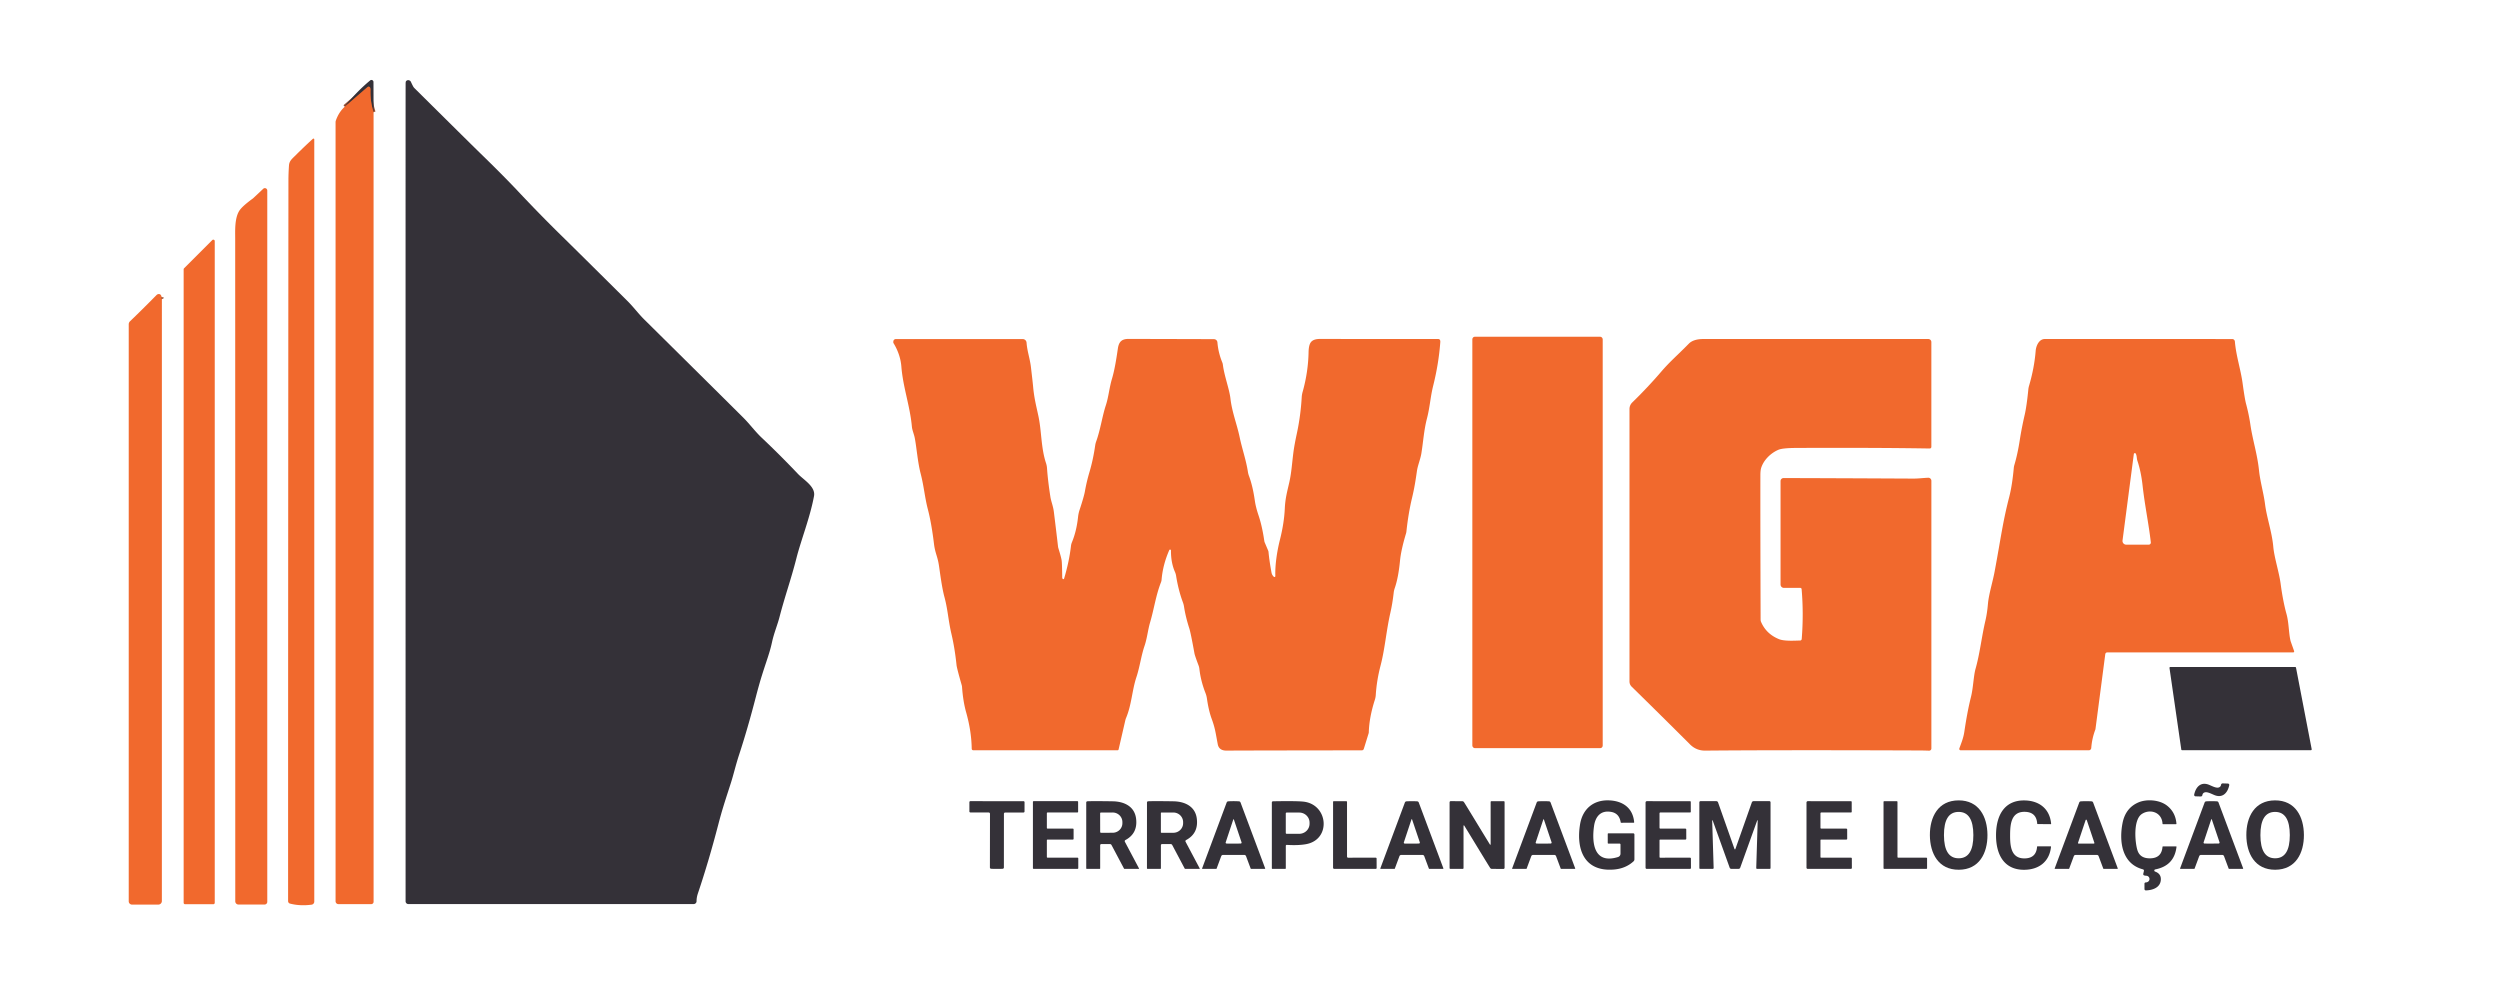 <?xml version="1.0" encoding="UTF-8" standalone="no"?>
<!DOCTYPE svg PUBLIC "-//W3C//DTD SVG 1.1//EN" "http://www.w3.org/Graphics/SVG/1.1/DTD/svg11.dtd">
<svg xmlns="http://www.w3.org/2000/svg" version="1.1" viewBox="0.00 0.00 1266.00 506.00">
<g stroke-width="2.00" fill="none" stroke-linecap="butt">
<path stroke="#934d33" vector-effect="non-scaling-stroke" d="
  M 189.18 56.79
  Q 187.46 51.42 187.62 45.74
  Q 187.64 45.00 187.45 44.45
  A 0.83 0.83 0.0 0 0 186.12 44.09
  L 174.59 54.05"
/>
<path stroke="#934d33" vector-effect="non-scaling-stroke" d="
  M 81.87 150.47
  Q 81.80 151.07 81.98 151.46"
/>
</g>
<path fill="#343138" d="
  M 189.18 56.79
  Q 187.46 51.42 187.62 45.74
  Q 187.64 45.00 187.45 44.45
  A 0.83 0.83 0.0 0 0 186.12 44.09
  L 174.59 54.05
  Q 180.28 46.68 187.44 40.73
  A 1.03 1.03 0.0 0 1 189.13 41.53
  L 189.18 56.79
  Z"
/>
<path fill="#343138" d="
  M 205.58 41.17
  A 1.51 1.45 51.8 0 1 208.13 41.53
  Q 208.58 42.57 209.23 43.78
  A 3.60 3.57 -82.3 0 0 209.88 44.64
  Q 230.31 64.89 238.57 73.04
  Q 242.16 76.58 243.31 77.69
  Q 254.58 88.63 262.23 96.75
  Q 273.61 108.84 283.80 118.83
  Q 293.51 128.35 317.67 152.35
  C 320.93 155.59 323.18 158.75 326.24 161.78
  Q 366.19 201.30 376.70 211.80
  C 379.57 214.67 382.55 218.66 385.62 221.56
  Q 394.66 230.08 404.07 239.97
  C 406.99 243.04 413.10 246.43 412.22 251.20
  C 410.20 262.13 405.64 273.48 403.33 282.60
  C 400.55 293.54 397.50 301.82 394.71 312.60
  C 393.77 316.24 391.89 320.81 390.96 325.14
  C 389.83 330.45 388.14 334.69 385.95 341.66
  Q 384.42 346.53 382.68 353.24
  Q 378.62 368.96 374.32 382.08
  C 372.45 387.78 371.52 392.17 370.01 396.83
  C 367.33 405.16 365.74 409.83 363.74 417.55
  Q 358.87 436.26 353.42 452.42
  Q 352.73 454.47 352.74 456.34
  A 1.47 1.46 89.8 0 1 351.28 457.82
  L 206.78 457.82
  A 1.40 1.39 -90.0 0 1 205.39 456.42
  Q 205.36 42.50 205.41 42.00
  Q 205.47 41.33 205.58 41.17
  Z"
/>
<path fill="#f1692d" d="
  M 189.18 56.79
  L 189.19 456.66
  A 1.19 1.19 0.0 0 1 188.00 457.85
  L 171.38 457.85
  A 1.45 1.45 0.0 0 1 169.93 456.40
  L 169.93 61.87
  A 2.40 2.33 -36.0 0 1 170.07 61.07
  Q 171.59 56.72 174.59 54.05
  L 186.12 44.09
  A 0.83 0.83 0.0 0 1 187.45 44.45
  Q 187.64 45.00 187.62 45.74
  Q 187.46 51.42 189.18 56.79
  Z"
/>
<path fill="#f1692d" d="
  M 158.45 70.29
  A 0.42 0.42 0.0 0 1 159.15 70.61
  L 159.15 456.57
  A 1.57 1.57 0.0 0 1 157.79 458.13
  Q 151.90 458.90 146.86 457.58
  A 1.29 1.29 0.0 0 1 145.89 456.33
  Q 145.88 317.41 146.06 91.25
  Q 146.07 87.85 146.34 83.81
  C 146.48 81.63 147.70 80.61 149.18 79.14
  Q 154.64 73.72 158.45 70.29
  Z"
/>
<path fill="#f1692d" d="
  M 120.77 458.06
  A 1.63 1.63 0.0 0 1 119.14 456.43
  Q 119.13 293.01 119.10 120.89
  C 119.10 117.05 118.75 110.57 121.17 106.76
  Q 122.65 104.42 128.14 100.45
  A 0.35 0.35 0.0 0 0 128.21 100.38
  L 133.29 95.61
  A 1.22 1.22 0.0 0 1 135.35 96.50
  L 135.35 456.68
  A 1.38 1.38 0.0 0 1 133.97 458.06
  L 120.77 458.06
  Z"
/>
<path fill="#f1692d" d="
  M 108.02 457.90
  L 93.73 457.90
  A 0.73 0.73 0.0 0 1 93.00 457.17
  L 93.00 136.38
  A 0.73 0.73 0.0 0 1 93.21 135.87
  L 107.50 121.58
  A 0.73 0.73 0.0 0 1 108.75 122.09
  L 108.75 457.17
  A 0.73 0.73 0.0 0 1 108.02 457.90
  Z"
/>
<path fill="#f1692d" d="
  M 81.87 150.47
  Q 81.80 151.07 81.98 151.46
  L 81.97 456.28
  A 1.81 1.80 -90.0 0 1 80.17 458.09
  L 66.86 458.09
  A 1.67 1.67 0.0 0 1 65.19 456.42
  L 65.19 164.24
  A 2.15 2.14 68.1 0 1 65.84 162.70
  Q 71.38 157.41 79.24 149.44
  Q 79.91 148.76 80.79 148.95
  Q 81.58 149.12 81.87 150.47
  Z"
/>
<path fill="#343138" d="
  M 81.98 151.46
  Q 81.80 151.07 81.87 150.47
  L 81.98 151.46
  Z"
/>
<rect fill="#f1692d" x="745.59" y="170.51" width="66.02" height="208.36" rx="1.29"/>
<path fill="#f1692d" d="
  M 592.98 278.75
  A 0.45 0.45 0.0 0 0 592.12 278.57
  Q 588.85 286.02 588.23 293.54
  A 4.52 4.45 -32.7 0 1 587.94 294.82
  C 585.26 301.69 584.52 308.00 582.35 315.40
  C 581.33 318.85 580.88 323.33 579.59 327.09
  C 577.87 332.12 577.20 337.71 575.50 342.84
  C 573.22 349.71 573.07 357.01 570.15 363.80
  A 8.97 7.26 -73.9 0 0 569.80 365.02
  L 566.46 379.52
  A 0.52 0.52 0.0 0 1 565.95 379.93
  L 492.85 379.93
  A 0.77 0.77 0.0 0 1 492.08 379.18
  C 491.98 373.24 491.09 367.24 489.26 360.73
  Q 487.69 355.16 487.18 347.93
  A 4.47 4.43 -55.1 0 0 487.01 346.95
  Q 484.55 338.38 484.39 336.78
  Q 483.48 328.16 481.84 321.16
  C 480.18 314.09 480.02 308.86 478.26 302.31
  C 476.96 297.47 476.13 290.77 475.51 286.57
  C 475.06 283.56 474.54 282.19 473.88 279.89
  A 28.14 27.78 33.9 0 1 472.97 275.40
  Q 471.71 265.00 469.90 258.03
  C 468.26 251.73 467.91 246.32 466.19 239.72
  C 464.70 233.96 464.16 226.48 463.23 221.76
  C 462.84 219.78 461.94 217.86 461.78 216.02
  C 460.84 205.62 457.26 196.03 456.45 185.61
  C 456.10 181.16 454.52 177.08 452.47 173.76
  Q 452.31 173.51 452.39 172.83
  A 1.27 1.26 3.0 0 1 453.65 171.70
  L 517.89 171.70
  A 1.97 1.96 -2.0 0 1 519.85 173.52
  C 520.16 177.84 521.58 181.69 522.07 185.95
  Q 522.99 193.77 523.15 195.60
  C 523.67 201.38 524.56 204.74 525.80 210.47
  C 527.52 218.40 527.10 226.66 529.70 234.52
  A 10.47 10.31 34.3 0 1 530.21 237.10
  Q 530.63 243.30 531.92 251.61
  C 532.29 253.96 533.32 256.28 533.68 259.23
  Q 535.00 269.96 535.78 276.71
  A 4.84 4.77 -57.1 0 0 535.97 277.63
  Q 537.37 282.13 537.61 283.78
  Q 537.84 285.30 537.91 292.47
  A 0.96 0.92 32.6 0 0 538.01 292.89
  Q 538.11 293.08 538.18 293.16
  A 0.40 0.40 0.0 0 0 538.86 293.00
  Q 541.46 284.28 542.34 276.48
  A 6.97 6.65 -31.6 0 1 542.84 274.58
  Q 545.16 268.99 545.93 261.78
  A 17.03 17.00 57.1 0 1 546.68 258.28
  Q 548.98 251.29 549.41 248.76
  Q 550.24 244.03 551.69 239.11
  Q 553.56 232.83 554.61 225.52
  A 10.09 10.05 -30.9 0 1 555.11 223.55
  C 557.26 217.60 558.20 210.70 559.97 205.34
  C 561.45 200.83 561.66 196.64 563.15 191.66
  C 564.54 186.99 565.44 180.92 566.09 176.49
  C 566.58 173.09 568.07 171.62 571.48 171.63
  Q 605.33 171.70 614.76 171.75
  A 1.76 1.76 0.0 0 1 616.50 173.36
  Q 616.94 178.63 618.96 183.53
  A 4.41 4.38 30.7 0 1 619.26 184.69
  C 620.00 190.51 622.55 196.98 623.11 201.90
  C 623.88 208.68 626.38 214.82 627.74 221.30
  C 629.05 227.54 630.99 232.78 631.95 238.99
  A 10.60 9.90 32.3 0 0 632.48 241.01
  Q 634.39 246.11 635.45 253.54
  Q 635.92 256.84 637.34 261.04
  C 638.90 265.67 639.76 270.63 640.24 273.92
  A 3.28 3.21 -61.1 0 0 640.46 274.71
  L 642.23 278.90
  A 1.92 1.90 30.7 0 1 642.37 279.44
  Q 642.79 284.00 643.88 289.89
  Q 644.13 291.25 645.08 292.08
  A 0.45 0.45 0.0 0 0 645.83 291.72
  C 645.64 286.33 646.62 279.45 648.16 273.33
  Q 650.28 264.91 650.62 257.58
  C 650.85 252.44 651.75 249.31 652.92 244.16
  C 654.03 239.21 654.24 234.84 654.98 229.08
  Q 655.48 225.26 656.73 219.48
  Q 658.64 210.61 659.19 201.15
  A 12.36 12.33 54.7 0 1 659.64 198.50
  Q 662.47 188.45 662.66 178.35
  Q 662.73 174.84 663.77 173.39
  Q 665.02 171.63 668.48 171.64
  Q 701.79 171.69 728.37 171.68
  A 0.96 0.96 0.0 0 1 729.29 172.37
  Q 729.40 172.79 729.38 173.12
  Q 728.56 184.15 725.80 195.20
  C 724.31 201.15 724.14 206.01 722.64 211.80
  C 721.06 217.89 720.77 223.48 719.79 229.54
  C 719.32 232.51 717.95 235.64 717.54 238.50
  C 716.97 242.44 716.35 246.78 715.09 252.00
  Q 713.19 259.91 712.22 269.08
  A 6.43 6.28 56.9 0 1 712.01 270.14
  Q 709.49 278.50 708.96 284.01
  Q 708.14 292.52 706.29 297.86
  A 10.82 10.46 58.6 0 0 705.76 300.23
  Q 705.14 305.68 704.08 310.32
  C 702.00 319.41 701.34 328.59 699.10 337.12
  Q 697.16 344.54 696.69 351.95
  A 10.16 10.08 -34.6 0 1 696.25 354.30
  Q 693.37 363.25 693.16 370.83
  A 2.05 1.91 57.1 0 1 693.06 371.39
  L 690.63 379.23
  A 1.05 1.03 8.2 0 1 689.63 379.97
  Q 626.31 380.04 621.23 380.11
  Q 617.30 380.17 616.67 376.88
  C 615.57 371.15 615.40 368.92 613.56 363.92
  Q 612.05 359.77 611.18 353.67
  A 12.12 12.05 30.3 0 0 610.47 350.99
  Q 608.05 344.83 607.36 338.65
  A 7.10 6.96 -59.2 0 0 606.97 337.04
  Q 605.06 331.96 604.87 330.87
  Q 603.00 320.51 602.26 318.21
  Q 600.39 312.41 599.60 307.27
  A 11.73 11.26 -60.7 0 0 599.01 305.00
  Q 596.73 298.88 595.57 291.54
  A 8.01 7.66 29.7 0 0 595.01 289.66
  Q 592.92 284.89 592.98 278.75
  Z"
/>
<path fill="#f1692d" d="
  M 911.67 297.71
  L 903.39 297.71
  A 1.72 1.72 0.0 0 1 901.67 295.99
  L 901.67 243.62
  A 1.53 1.53 0.0 0 1 903.20 242.09
  Q 925.70 242.14 968.85 242.36
  C 971.48 242.37 973.97 242.03 976.44 241.93
  A 1.55 1.55 0.0 0 1 978.05 243.48
  L 978.05 379.01
  A 1.13 1.13 0.0 0 1 976.87 380.14
  Q 974.45 380.05 972.75 380.04
  Q 901.69 379.76 863.50 380.11
  Q 859.02 380.15 855.80 376.94
  Q 841.10 362.25 826.28 347.74
  A 3.71 3.69 22.3 0 1 825.17 345.10
  L 825.17 207.13
  A 4.64 4.62 67.9 0 1 826.56 203.82
  Q 834.34 196.26 841.20 188.27
  C 845.73 183.00 849.17 180.19 855.25 174.01
  C 856.97 172.26 859.83 171.68 862.45 171.68
  Q 924.43 171.68 976.50 171.68
  A 1.54 1.54 0.0 0 1 978.04 173.22
  L 978.04 226.29
  A 0.83 0.82 -89.3 0 1 977.20 227.12
  Q 949.30 226.66 909.56 226.84
  Q 902.66 226.87 900.54 227.79
  C 896.77 229.42 893.18 232.82 891.87 236.91
  Q 891.47 238.14 891.46 240.63
  Q 891.41 261.53 891.57 313.79
  A 3.00 2.89 34.4 0 0 891.81 314.95
  Q 894.45 321.08 900.92 323.68
  C 903.70 324.79 909.09 324.40 911.59 324.36
  A 0.83 0.82 -88.4 0 0 912.39 323.60
  Q 913.41 310.83 912.34 298.32
  A 0.68 0.67 87.2 0 0 911.67 297.71
  Z"
/>
<path fill="#f1692d" d="
  M 1161.74 329.71
  A 0.51 0.50 80.4 0 1 1161.27 330.38
  L 1067.12 330.38
  A 1.02 1.02 0.0 0 0 1066.11 331.26
  L 1061.15 369.18
  A 0.82 0.81 58.8 0 1 1061.09 369.43
  Q 1059.37 373.96 1059.01 378.80
  A 1.24 1.23 -87.7 0 1 1057.78 379.94
  L 992.86 379.94
  A 0.70 0.69 -80.2 0 1 992.21 379.01
  C 993.03 376.70 994.25 373.87 994.73 370.63
  Q 996.24 360.33 998.10 352.94
  C 999.27 348.27 999.40 342.26 1000.41 338.71
  C 1002.63 330.88 1003.49 322.47 1005.42 314.26
  Q 1006.29 310.53 1006.70 305.75
  C 1007.12 300.94 1009.12 294.59 1010.07 289.47
  C 1013.30 272.18 1014.14 264.58 1017.49 251.58
  Q 1018.98 245.79 1019.79 236.89
  A 7.88 7.46 57.5 0 1 1020.05 235.54
  Q 1021.72 229.98 1022.83 222.76
  Q 1023.76 216.75 1025.32 209.99
  Q 1026.32 205.64 1027.15 197.20
  A 9.64 9.29 57.2 0 1 1027.50 195.42
  Q 1030.17 186.35 1030.87 177.65
  C 1031.07 175.15 1032.54 171.68 1035.50 171.68
  Q 1084.67 171.67 1130.40 171.69
  A 1.35 1.34 87.7 0 1 1131.74 172.93
  C 1132.35 180.20 1134.69 187.02 1135.66 194.12
  Q 1136.76 202.14 1137.39 204.45
  Q 1138.84 209.85 1139.61 215.12
  C 1140.74 222.85 1143.10 229.92 1143.96 238.15
  C 1144.55 243.89 1146.33 249.82 1147.03 255.40
  C 1147.87 262.06 1150.54 269.50 1151.19 276.87
  C 1151.68 282.36 1154.12 289.68 1154.91 295.59
  Q 1156.08 304.43 1157.90 311.00
  C 1159.07 315.24 1159.01 320.33 1159.81 323.98
  A 8.12 7.38 -62.8 0 0 1160.11 325.09
  L 1161.74 329.71
  Z
  M 1081.56 229.73
  A 0.53 0.53 0.0 0 0 1080.57 229.91
  L 1074.85 273.68
  A 1.89 1.89 0.0 0 0 1076.72 275.82
  L 1088.13 275.82
  A 1.06 1.06 0.0 0 0 1089.18 274.64
  C 1088.10 265.16 1086.11 255.89 1085.00 245.85
  Q 1084.21 238.73 1082.36 233.27
  C 1081.98 232.16 1082.15 230.82 1081.56 229.73
  Z"
/>
<path fill="#343138" d="
  M 1104.60 379.53
  L 1098.63 338.26
  A 0.43 0.43 0.0 0 1 1099.06 337.77
  L 1162.27 337.77
  A 0.43 0.43 0.0 0 1 1162.70 338.12
  L 1170.64 379.39
  A 0.43 0.43 0.0 0 1 1170.22 379.90
  L 1105.02 379.90
  A 0.43 0.43 0.0 0 1 1104.60 379.53
  Z"
/>
<path fill="#343138" d="
  M 1119.27 401.72
  Q 1117.48 400.99 1116.52 401.25
  Q 1115.46 401.54 1115.28 402.64
  A 0.83 0.82 5.1 0 1 1114.44 403.34
  L 1111.81 403.26
  A 0.72 0.71 6.8 0 1 1111.13 402.41
  C 1111.95 398.45 1114.61 395.59 1118.97 397.56
  Q 1119.86 397.96 1120.75 398.33
  Q 1122.53 399.06 1123.50 398.80
  Q 1124.56 398.51 1124.74 397.41
  A 0.83 0.82 5.1 0 1 1125.58 396.71
  L 1128.21 396.79
  A 0.72 0.71 6.8 0 1 1128.89 397.64
  C 1128.07 401.60 1125.41 404.46 1121.05 402.49
  Q 1120.16 402.09 1119.27 401.72
  Z"
/>
<path fill="#343138" d="
  M 814.48 427.19
  A 0.32 0.31 -0.0 0 1 814.16 426.88
  L 814.16 422.32
  A 0.32 0.32 0.0 0 1 814.48 422.00
  L 827.08 422.00
  A 0.59 0.59 0.0 0 1 827.67 422.59
  L 827.67 435.18
  A 1.34 1.31 69.3 0 1 827.24 436.16
  Q 823.24 439.85 817.26 440.33
  C 802.24 441.55 798.06 430.13 800.15 417.40
  C 801.42 409.69 806.83 405.10 814.57 405.30
  C 821.68 405.48 826.92 409.08 827.54 416.39
  A 0.24 0.23 -2.2 0 1 827.30 416.64
  L 820.99 416.65
  A 0.29 0.27 85.0 0 1 820.72 416.41
  Q 820.00 411.88 815.91 411.15
  C 810.73 410.23 807.92 413.32 807.21 418.39
  C 806.03 426.85 807.15 437.78 819.36 434.00
  A 1.79 1.78 -8.7 0 0 820.62 432.30
  L 820.62 427.66
  A 0.47 0.47 0.0 0 0 820.15 427.19
  L 814.48 427.19
  Z"
/>
<path fill="#343138" d="
  M 991.79 405.31
  C 1002.12 405.26 1006.40 413.58 1006.45 422.81
  C 1006.49 432.04 1002.28 440.40 991.95 440.44
  C 981.62 440.49 977.34 432.17 977.29 422.94
  C 977.25 413.71 981.46 405.36 991.79 405.31
  Z
  M 984.42 422.91
  Q 984.45 434.66 991.89 434.64
  Q 999.34 434.62 999.31 422.88
  Q 999.29 411.13 991.84 411.15
  Q 984.39 411.16 984.42 422.91
  Z"
/>
<path fill="#343138" d="
  M 1017.92 422.87
  C 1017.89 428.39 1018.33 434.94 1025.54 434.69
  Q 1031.14 434.49 1031.57 428.82
  A 0.27 0.27 0.0 0 1 1031.84 428.57
  L 1038.38 428.57
  A 0.25 0.24 3.1 0 1 1038.63 428.84
  C 1037.85 436.31 1032.57 440.37 1025.19 440.46
  C 1014.85 440.59 1010.74 432.73 1010.79 422.83
  C 1010.84 412.93 1015.03 405.11 1025.36 405.34
  C 1032.74 405.50 1037.98 409.61 1038.69 417.09
  A 0.25 0.24 -2.5 0 1 1038.43 417.36
  L 1031.89 417.30
  A 0.27 0.27 0.0 0 1 1031.63 417.04
  Q 1031.25 411.37 1025.66 411.12
  C 1018.45 410.80 1017.94 417.34 1017.92 422.87
  Z"
/>
<path fill="#343138" d="
  M 1102.15 417.11
  A 0.24 0.24 0.0 0 1 1101.91 417.37
  L 1095.37 417.37
  A 0.28 0.27 87.7 0 1 1095.10 417.11
  C 1094.78 411.24 1088.74 409.46 1084.61 412.22
  C 1080.08 415.26 1081.20 427.03 1082.46 430.74
  Q 1083.78 434.63 1088.56 434.66
  Q 1094.59 434.71 1095.09 428.89
  A 0.31 0.31 0.0 0 1 1095.40 428.60
  L 1101.94 428.60
  A 0.24 0.23 3.2 0 1 1102.18 428.86
  Q 1101.06 438.41 1091.38 440.28
  A 0.56 0.56 0.0 0 0 1091.30 441.35
  Q 1094.48 442.46 1094.24 445.64
  C 1093.94 449.50 1090.08 450.81 1086.67 450.90
  A 0.69 0.69 0.0 0 1 1085.96 450.21
  L 1085.96 447.49
  A 0.62 0.62 0.0 0 1 1086.56 446.87
  Q 1087.33 446.84 1087.85 446.44
  A 1.64 1.64 0.0 0 0 1086.95 443.49
  Q 1086.34 443.46 1085.84 443.32
  A 0.71 0.70 -75.8 0 1 1085.35 442.48
  L 1085.68 441.05
  A 0.68 0.68 0.0 0 0 1085.19 440.24
  C 1074.49 437.45 1073.04 426.10 1074.85 416.82
  Q 1076.33 409.23 1082.78 406.39
  C 1087.03 404.52 1093.56 404.99 1097.36 407.95
  Q 1101.69 411.33 1102.15 417.11
  Z"
/>
<path fill="#343138" d="
  M 1137.55 422.94
  C 1137.50 413.72 1141.71 405.36 1152.04 405.31
  C 1162.37 405.26 1166.65 413.58 1166.70 422.81
  C 1166.74 432.03 1162.53 440.39 1152.20 440.44
  C 1141.87 440.49 1137.59 432.17 1137.55 422.94
  Z
  M 1144.67 422.91
  Q 1144.69 434.65 1152.14 434.64
  Q 1159.58 434.62 1159.56 422.88
  Q 1159.54 411.13 1152.09 411.15
  Q 1144.65 411.16 1144.67 422.91
  Z"
/>
<path fill="#343138" d="
  M 504.87 405.72
  Q 518.19 405.73 518.30 405.72
  A 0.52 0.50 88.7 0 1 518.83 406.24
  L 518.82 410.95
  A 0.51 0.50 -0.0 0 1 518.31 411.45
  L 509.05 411.45
  A 0.66 0.66 0.0 0 0 508.39 412.11
  L 508.37 439.31
  A 0.64 0.64 0.0 0 1 507.89 439.93
  Q 507.60 440.00 504.83 440.00
  Q 502.06 440.00 501.77 439.92
  A 0.64 0.64 0.0 0 1 501.29 439.30
  L 501.33 412.10
  A 0.66 0.66 0.0 0 0 500.67 411.44
  L 491.41 411.42
  A 0.51 0.50 0.1 0 1 490.90 410.92
  L 490.90 406.21
  A 0.52 0.50 -88.6 0 1 491.43 405.70
  Q 491.54 405.71 504.87 405.72
  Z"
/>
<path fill="#343138" d="
  M 545.96 406.08
  L 545.96 411.07
  A 0.37 0.37 0.0 0 1 545.59 411.44
  L 530.50 411.44
  A 0.37 0.37 0.0 0 0 530.13 411.81
  L 530.13 419.25
  A 0.37 0.37 0.0 0 0 530.50 419.62
  L 543.30 419.62
  A 0.37 0.37 0.0 0 1 543.67 419.99
  L 543.67 424.79
  A 0.37 0.37 0.0 0 1 543.30 425.16
  L 530.50 425.16
  A 0.37 0.37 0.0 0 0 530.13 425.53
  L 530.13 433.96
  A 0.37 0.37 0.0 0 0 530.50 434.33
  L 545.67 434.33
  A 0.37 0.37 0.0 0 1 546.04 434.70
  L 546.04 439.63
  A 0.37 0.37 0.0 0 1 545.67 440.00
  L 523.44 440.00
  A 0.37 0.37 0.0 0 1 523.07 439.63
  L 523.07 406.08
  A 0.37 0.37 0.0 0 1 523.44 405.71
  L 545.59 405.71
  A 0.37 0.37 0.0 0 1 545.96 406.08
  Z"
/>
<path fill="#343138" d="
  M 557.13 439.74
  A 0.26 0.25 -90.0 0 1 556.88 440.00
  L 550.34 440.00
  A 0.28 0.27 90.0 0 1 550.07 439.72
  L 550.07 406.38
  A 0.62 0.62 0.0 0 1 550.66 405.76
  Q 553.78 405.62 563.51 405.78
  C 569.22 405.88 574.52 408.29 575.31 414.51
  Q 576.26 422.02 569.89 425.41
  A 0.64 0.63 62.4 0 0 569.63 426.26
  L 576.82 439.82
  A 0.12 0.11 75.9 0 1 576.72 439.99
  L 569.41 439.99
  A 0.23 0.22 -11.8 0 1 569.20 439.86
  L 562.87 427.92
  A 0.91 0.89 -13.5 0 0 562.07 427.44
  L 557.71 427.44
  A 0.59 0.58 90.0 0 0 557.13 428.03
  L 557.13 439.74
  Z
  M 557.11 411.88
  L 557.13 421.30
  A 0.42 0.42 0.0 0 0 557.55 421.72
  L 563.44 421.71
  A 4.95 4.84 -0.1 0 0 568.38 416.86
  L 568.38 416.28
  A 4.95 4.84 -0.1 0 0 563.42 411.45
  L 557.53 411.46
  A 0.42 0.42 0.0 0 0 557.11 411.88
  Z"
/>
<path fill="#343138" d="
  M 587.88 439.73
  A 0.26 0.25 -90.0 0 1 587.63 439.99
  L 581.09 439.99
  A 0.28 0.27 -90.0 0 1 580.82 439.71
  L 580.83 406.38
  A 0.62 0.62 0.0 0 1 581.42 405.76
  Q 584.54 405.62 594.26 405.78
  C 599.97 405.89 605.27 408.30 606.06 414.51
  Q 607.00 422.02 600.63 425.41
  A 0.64 0.63 62.4 0 0 600.37 426.26
  L 607.56 439.82
  A 0.12 0.11 75.9 0 1 607.46 439.99
  L 600.15 439.98
  A 0.23 0.22 -11.8 0 1 599.94 439.85
  L 593.62 427.92
  A 0.91 0.89 -13.5 0 0 592.82 427.44
  L 588.46 427.44
  A 0.59 0.58 -90.0 0 0 587.88 428.02
  L 587.88 439.73
  Z
  M 587.87 411.75
  L 587.87 421.43
  A 0.29 0.29 0.0 0 0 588.16 421.72
  L 594.18 421.72
  A 4.95 4.87 0.0 0 0 599.13 416.85
  L 599.13 416.33
  A 4.95 4.87 0.0 0 0 594.18 411.46
  L 588.16 411.46
  A 0.29 0.29 0.0 0 0 587.87 411.75
  Z"
/>
<path fill="#343138" d="
  M 624.69 405.71
  Q 626.07 405.71 627.39 405.79
  A 0.92 0.92 0.0 0 1 628.21 406.39
  L 640.68 439.73
  A 0.19 0.18 79.9 0 1 640.51 439.98
  L 633.51 439.98
  A 0.17 0.17 0.0 0 1 633.35 439.87
  L 630.99 433.55
  A 0.97 0.97 0.0 0 0 630.09 432.93
  Q 629.29 432.93 624.71 432.93
  Q 620.13 432.93 619.34 432.93
  A 0.97 0.97 0.0 0 0 618.43 433.56
  L 616.08 439.88
  A 0.17 0.17 0.0 0 1 615.92 439.99
  L 608.92 440.00
  A 0.19 0.18 -80.0 0 1 608.75 439.75
  L 621.18 406.39
  A 0.92 0.92 0.0 0 1 621.99 405.79
  Q 623.31 405.71 624.69 405.71
  Z
  M 624.71 427.20
  Q 627.83 427.19 628.32 427.16
  A 0.46 0.46 0.0 0 0 628.72 426.55
  L 624.81 414.94
  A 0.10 0.07 5.8 0 0 624.74 414.88
  Q 624.72 414.88 624.70 414.88
  Q 624.64 414.88 624.62 414.88
  A 0.10 0.07 -6.1 0 0 624.55 414.94
  L 620.69 426.57
  A 0.46 0.46 0.0 0 0 621.09 427.17
  Q 621.58 427.21 624.71 427.20
  Z"
/>
<path fill="#343138" d="
  M 644.06 439.72
  L 644.06 406.38
  A 0.61 0.61 0.0 0 1 644.66 405.77
  Q 656.41 405.56 660.00 405.94
  C 672.74 407.28 674.25 425.28 661.25 427.51
  Q 657.28 428.20 651.65 427.85
  A 0.49 0.49 0.0 0 0 651.13 428.34
  L 651.13 439.72
  A 0.27 0.27 0.0 0 1 650.86 439.99
  L 644.33 439.99
  A 0.27 0.27 0.0 0 1 644.06 439.72
  Z
  M 651.12 411.92
  L 651.12 421.80
  A 0.44 0.44 0.0 0 0 651.56 422.24
  L 657.93 422.24
  A 5.23 5.11 -0.0 0 0 663.16 417.13
  L 663.16 416.59
  A 5.23 5.11 0.0 0 0 657.93 411.48
  L 651.56 411.48
  A 0.44 0.44 0.0 0 0 651.12 411.92
  Z"
/>
<path fill="#343138" d="
  M 675.43 405.72
  L 681.73 405.72
  A 0.40 0.40 0.0 0 1 682.13 406.12
  L 682.13 433.78
  A 0.56 0.56 0.0 0 0 682.69 434.34
  L 696.66 434.33
  A 0.45 0.44 0.0 0 1 697.11 434.77
  L 697.13 439.55
  A 0.45 0.44 -90.0 0 1 696.69 440.00
  L 675.66 440.00
  A 0.60 0.60 0.0 0 1 675.06 439.40
  L 675.07 406.08
  A 0.36 0.36 0.0 0 1 675.43 405.72
  Z"
/>
<path fill="#343138" d="
  M 714.96 432.94
  Q 710.38 432.94 709.59 432.94
  A 0.97 0.97 0.0 0 0 708.68 433.56
  L 706.33 439.89
  A 0.17 0.17 0.0 0 1 706.17 440.00
  L 699.17 440.01
  A 0.19 0.18 -80.0 0 1 699.00 439.76
  L 711.43 406.40
  A 0.92 0.92 0.0 0 1 712.24 405.80
  Q 713.56 405.72 714.94 405.72
  Q 716.32 405.72 717.64 405.79
  A 0.92 0.92 0.0 0 1 718.46 406.39
  L 730.93 439.73
  A 0.19 0.18 79.9 0 1 730.76 439.98
  L 723.76 439.99
  A 0.17 0.17 0.0 0 1 723.60 439.88
  L 721.24 433.56
  A 0.97 0.97 0.0 0 0 720.34 432.93
  Q 719.54 432.93 714.96 432.94
  Z
  M 714.95 427.21
  Q 718.09 427.20 718.58 427.16
  A 0.46 0.46 0.0 0 0 718.99 426.55
  L 715.05 414.89
  A 0.10 0.07 5.8 0 0 714.98 414.83
  Q 714.96 414.82 714.94 414.82
  Q 714.88 414.83 714.86 414.83
  A 0.10 0.07 -6.1 0 0 714.79 414.89
  L 710.91 426.57
  A 0.46 0.46 0.0 0 0 711.32 427.18
  Q 711.81 427.22 714.95 427.21
  Z"
/>
<path fill="#343138" d="
  M 750.64 421.36
  Q 752.65 424.65 754.51 427.68
  A 0.19 0.19 0.0 0 0 754.86 427.57
  L 754.86 406.11
  A 0.39 0.38 0.0 0 1 755.25 405.73
  L 761.52 405.73
  A 0.40 0.40 0.0 0 1 761.92 406.13
  L 761.92 439.44
  A 0.59 0.58 -89.5 0 1 761.33 440.03
  L 755.51 440.00
  A 1.09 1.08 74.3 0 1 754.58 439.47
  Q 754.20 438.92 745.34 424.37
  Q 743.34 421.08 741.48 418.06
  A 0.19 0.19 0.0 0 0 741.13 418.16
  L 741.13 439.62
  A 0.39 0.38 0.0 0 1 740.74 440.00
  L 734.47 440.00
  A 0.40 0.40 0.0 0 1 734.07 439.60
  L 734.07 406.29
  A 0.59 0.58 -89.5 0 1 734.66 405.70
  L 740.48 405.73
  A 1.09 1.08 74.3 0 1 741.40 406.26
  Q 741.79 406.81 750.64 421.36
  Z"
/>
<path fill="#343138" d="
  M 781.71 432.94
  Q 777.13 432.94 776.34 432.94
  A 0.97 0.97 0.0 0 0 775.43 433.56
  L 773.08 439.89
  A 0.17 0.17 0.0 0 1 772.92 440.00
  L 765.92 440.01
  A 0.19 0.18 -80.0 0 1 765.75 439.76
  L 778.18 406.40
  A 0.92 0.92 0.0 0 1 778.99 405.79
  Q 780.31 405.72 781.69 405.72
  Q 783.07 405.71 784.40 405.79
  A 0.92 0.92 0.0 0 1 785.21 406.39
  L 797.68 439.74
  A 0.19 0.18 79.9 0 1 797.51 439.99
  L 790.51 439.99
  A 0.17 0.17 0.0 0 1 790.35 439.88
  L 787.99 433.56
  A 0.97 0.97 0.0 0 0 787.09 432.93
  Q 786.29 432.93 781.71 432.94
  Z
  M 781.70 427.20
  Q 784.83 427.19 785.32 427.15
  A 0.46 0.46 0.0 0 0 785.72 426.55
  L 781.81 414.94
  A 0.10 0.07 5.9 0 0 781.75 414.89
  Q 781.72 414.88 781.70 414.88
  Q 781.64 414.88 781.62 414.89
  A 0.10 0.07 -6.1 0 0 781.55 414.94
  L 777.69 426.56
  A 0.46 0.46 0.0 0 0 778.09 427.17
  Q 778.58 427.20 781.70 427.20
  Z"
/>
<path fill="#343138" d="
  M 833.31 406.38
  A 0.68 0.67 0.0 0 1 833.99 405.71
  L 855.82 405.72
  A 0.39 0.39 0.0 0 1 856.21 406.11
  L 856.22 411.08
  A 0.37 0.36 0.0 0 1 855.85 411.44
  L 840.80 411.44
  A 0.43 0.42 -90.0 0 0 840.38 411.87
  L 840.38 419.19
  A 0.43 0.42 -90.0 0 0 840.80 419.62
  L 853.46 419.62
  A 0.46 0.46 0.0 0 1 853.92 420.08
  L 853.93 424.73
  A 0.43 0.43 0.0 0 1 853.50 425.16
  L 840.73 425.16
  A 0.36 0.35 -90.0 0 0 840.38 425.52
  L 840.38 433.98
  A 0.36 0.36 0.0 0 0 840.74 434.34
  L 855.84 434.33
  A 0.45 0.44 -90.0 0 1 856.28 434.78
  L 856.30 439.52
  A 0.48 0.48 0.0 0 1 855.82 440.00
  L 833.91 440.01
  A 0.60 0.60 0.0 0 1 833.31 439.41
  L 833.31 406.38
  Z"
/>
<path fill="#343138" d="
  M 878.58 430.12
  Q 878.62 430.12 878.66 430.10
  A 0.19 0.12 -7.8 0 0 878.78 430.00
  L 887.13 406.33
  A 0.93 0.93 0.0 0 1 888.01 405.71
  L 896.04 405.71
  A 0.57 0.56 90.0 0 1 896.60 406.28
  L 896.60 439.60
  A 0.40 0.39 -0.0 0 1 896.20 439.99
  L 889.78 439.99
  A 0.42 0.42 0.0 0 1 889.36 439.55
  L 890.10 415.55
  A 0.13 0.13 0.0 0 0 889.84 415.50
  L 881.24 439.41
  A 0.89 0.88 -83.0 0 1 880.52 439.98
  Q 880.39 440.00 878.58 440.00
  Q 876.76 440.00 876.63 439.98
  A 0.89 0.88 83.0 0 1 875.91 439.41
  L 867.31 415.50
  A 0.13 0.13 0.0 0 0 867.05 415.55
  L 867.79 439.55
  A 0.42 0.42 0.0 0 1 867.37 439.99
  L 860.95 439.99
  A 0.40 0.39 0.0 0 1 860.55 439.60
  L 860.55 406.28
  A 0.57 0.56 -90.0 0 1 861.11 405.71
  L 869.14 405.71
  A 0.93 0.93 0.0 0 1 870.02 406.33
  L 878.37 430.00
  A 0.19 0.12 7.8 0 0 878.50 430.10
  Q 878.53 430.12 878.58 430.12
  Z"
/>
<path fill="#343138" d="
  M 914.81 406.38
  A 0.68 0.67 0.0 0 1 915.49 405.71
  L 937.31 405.73
  A 0.39 0.39 0.0 0 1 937.70 406.12
  L 937.71 411.08
  A 0.37 0.36 0.0 0 1 937.34 411.44
  L 922.30 411.44
  A 0.43 0.42 -90.0 0 0 921.88 411.87
  L 921.88 419.19
  A 0.43 0.42 -90.0 0 0 922.30 419.62
  L 934.95 419.62
  A 0.46 0.46 0.0 0 1 935.41 420.08
  L 935.42 424.73
  A 0.43 0.43 0.0 0 1 934.99 425.16
  L 922.23 425.16
  A 0.36 0.35 -90.0 0 0 921.88 425.52
  L 921.88 433.97
  A 0.36 0.36 0.0 0 0 922.24 434.33
  L 937.33 434.32
  A 0.45 0.44 -90.0 0 1 937.77 434.77
  L 937.79 439.51
  A 0.48 0.48 0.0 0 1 937.31 439.99
  L 915.41 440.00
  A 0.60 0.60 0.0 0 1 914.81 439.40
  L 914.81 406.38
  Z"
/>
<path fill="#343138" d="
  M 961.25 434.33
  L 975.50 434.33
  A 0.37 0.37 0.0 0 1 975.87 434.70
  L 975.87 439.63
  A 0.37 0.37 0.0 0 1 975.50 440.00
  L 954.19 440.00
  A 0.37 0.37 0.0 0 1 953.82 439.63
  L 953.82 406.09
  A 0.37 0.37 0.0 0 1 954.19 405.72
  L 960.51 405.72
  A 0.37 0.37 0.0 0 1 960.88 406.09
  L 960.88 433.96
  A 0.37 0.37 0.0 0 0 961.25 434.33
  Z"
/>
<path fill="#343138" d="
  M 1056.46 432.94
  Q 1051.88 432.94 1051.09 432.94
  A 0.97 0.97 0.0 0 0 1050.18 433.56
  L 1047.83 439.89
  A 0.17 0.17 0.0 0 1 1047.67 440.00
  L 1040.67 440.01
  A 0.19 0.18 -80.0 0 1 1040.50 439.76
  L 1052.92 406.40
  A 0.92 0.92 0.0 0 1 1053.74 405.80
  Q 1055.06 405.72 1056.44 405.72
  Q 1057.82 405.72 1059.14 405.79
  A 0.92 0.92 0.0 0 1 1059.96 406.39
  L 1072.43 439.73
  A 0.19 0.18 79.9 0 1 1072.26 439.98
  L 1065.26 439.98
  A 0.17 0.17 0.0 0 1 1065.10 439.87
  L 1062.74 433.55
  A 0.97 0.97 0.0 0 0 1061.84 432.93
  Q 1061.04 432.93 1056.46 432.94
  Z
  M 1052.31 426.79
  A 0.31 0.31 0.0 0 0 1052.60 427.20
  L 1060.30 427.20
  A 0.31 0.31 0.0 0 0 1060.59 426.79
  L 1056.74 415.29
  A 0.31 0.31 0.0 0 0 1056.16 415.29
  L 1052.31 426.79
  Z"
/>
<path fill="#343138" d="
  M 1119.96 432.93
  Q 1115.38 432.94 1114.59 432.94
  A 0.97 0.97 0.0 0 0 1113.68 433.56
  L 1111.33 439.88
  A 0.17 0.17 0.0 0 1 1111.17 439.99
  L 1104.18 440.00
  A 0.19 0.18 -80.0 0 1 1104.00 439.75
  L 1116.42 406.40
  A 0.92 0.92 0.0 0 1 1117.24 405.80
  Q 1118.56 405.72 1119.94 405.72
  Q 1121.32 405.72 1122.64 405.79
  A 0.92 0.92 0.0 0 1 1123.46 406.40
  L 1135.93 439.73
  A 0.19 0.18 79.9 0 1 1135.76 439.98
  L 1128.76 439.98
  A 0.17 0.17 0.0 0 1 1128.60 439.87
  L 1126.24 433.55
  A 0.97 0.97 0.0 0 0 1125.34 432.93
  Q 1124.54 432.93 1119.96 432.93
  Z
  M 1119.94 427.19
  Q 1123.07 427.18 1123.56 427.15
  A 0.46 0.46 0.0 0 0 1123.97 426.54
  L 1120.04 414.89
  A 0.10 0.07 5.8 0 0 1119.97 414.84
  Q 1119.95 414.83 1119.93 414.83
  Q 1119.87 414.83 1119.85 414.84
  A 0.10 0.07 -6.1 0 0 1119.78 414.89
  L 1115.91 426.56
  A 0.46 0.46 0.0 0 0 1116.31 427.16
  Q 1116.81 427.20 1119.94 427.19
  Z"
/>
</svg>
